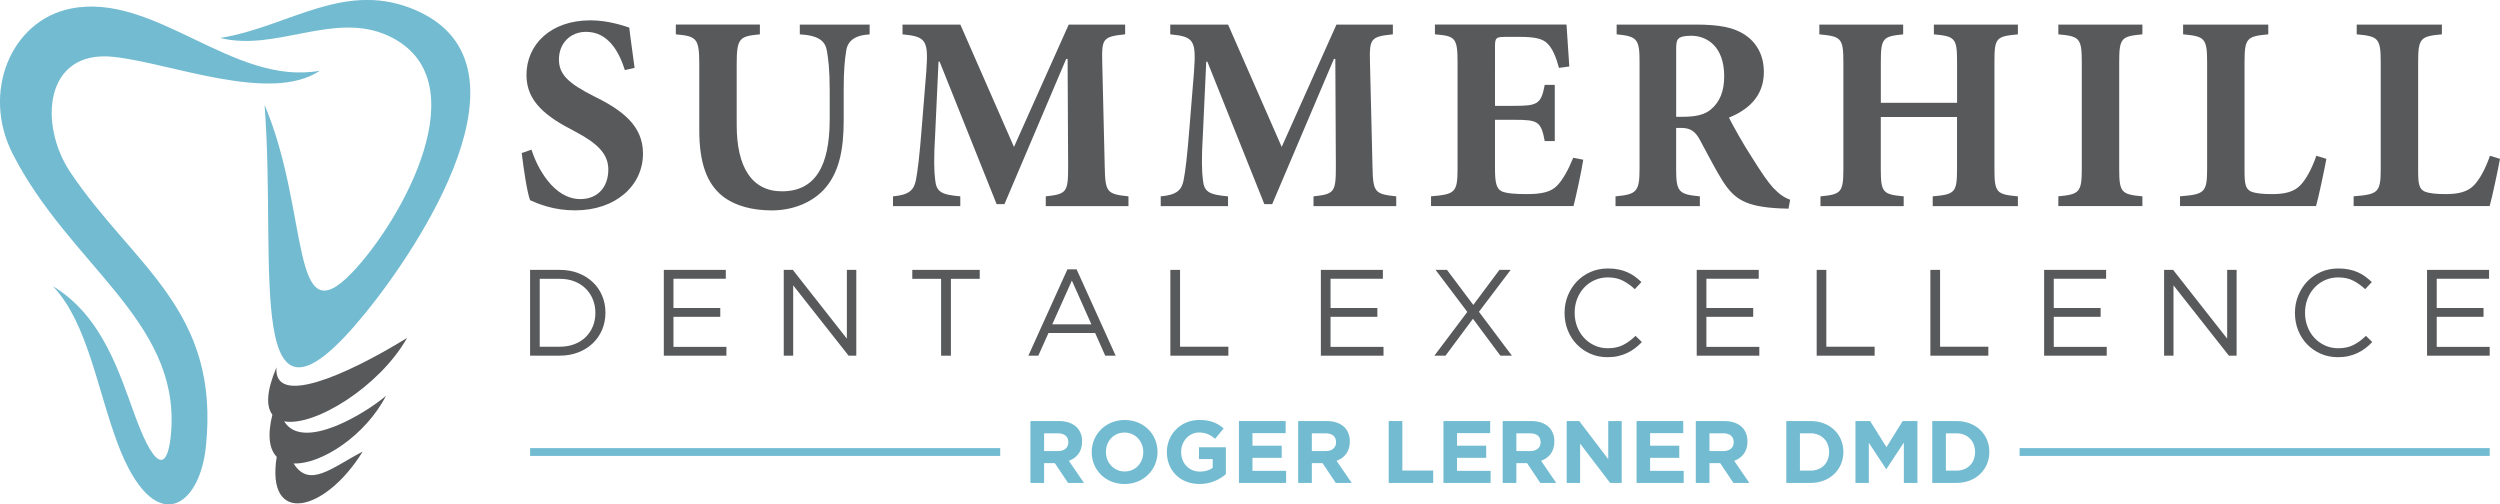 <?xml version="1.0" encoding="utf-8"?>
<svg xmlns="http://www.w3.org/2000/svg" id="Layer_2" data-name="Layer 2" viewBox="0 0 601.37 121.34">
  <defs>
    <style>
      .cls-1, .cls-2 {
        fill: #72bbd1;
      }

      .cls-3, .cls-4 {
        fill: #58595b;
      }

      .cls-4, .cls-2 {
        fill-rule: evenodd;
      }
    </style>
  </defs>
  <g id="Layer_1-2" data-name="Layer 1">
    <g>
      <g>
        <path class="cls-2" d="M76.95,17.01c-11.86,7.96-35.8-1.84-49.62-3.33-16.73-1.79-18.07,16.34-10.41,27.76,15.16,22.59,36.13,33.08,32.59,66.14-1.59,14.87-12.63,21.8-21.16-.76-4.96-13.13-7.26-29.15-15.61-37.97,12.08,7.31,16.09,21.3,19.85,31.45,5.3,14.32,7.99,12.09,8.6,3.29,1.87-26.6-24.53-39.89-38.15-66.61C-4.48,22.22,2.61,5.01,16.95,2.08c20.23-4.13,39.09,18.74,60,14.93h0Z"/>
        <path class="cls-2" d="M52.95,9.13c13.46,3.37,27.37-6.49,40.37-.56,22.46,10.26,3.43,44.41-8.65,57.03-15.02,15.69-10.12-14.64-21.03-40.36,3.03,39.04-5.51,86.77,24.44,49.83,13.06-16.11,41.32-58.98,12.64-72.29-17.41-8.08-31.1,3.71-47.76,6.35h0Z"/>
        <path class="cls-4" d="M66.5,88.4c-.69,9.46,16.5,2.06,31.42-7.11-6.61,11.7-22.28,21.41-29.56,20.06,4.51,7.47,20.11-2.31,24.49-6.15-4.84,9.48-15.55,16.55-22.23,16.28,3.79,6.08,9.23,.98,16.62-2.85-9.03,14.64-23.33,17.99-20.68,1.25-1.72-1.75-2.31-5.01-1.04-10.13-1.5-1.93-1.47-5.55,.97-11.35h0Z"/>
      </g>
      <g>
        <path class="cls-3" d="M152.65,16.32c-.54-4.17-1.01-7.19-1.28-9.68-1.21-.4-5.04-1.75-9.34-1.75-9.54,0-15.39,5.78-15.39,13.17,0,6.45,4.84,10.08,11.69,13.57,5.04,2.69,8,5.17,8,9.14,0,4.3-2.62,7.12-6.72,7.12-6.45,0-10.41-7.59-11.76-11.89l-2.35,.81c.47,4.03,1.34,9.68,2.02,11.36,.87,.4,2.15,.94,4.03,1.49,2.02,.6,4.37,.94,6.79,.94,9.81,0,16.33-5.99,16.33-13.65,0-6.65-4.84-10.41-11.89-13.84-5.91-3.02-8.33-5.11-8.33-8.8,0-3.9,2.75-6.65,6.52-6.65,5.44,0,8,4.97,9.34,9.2l2.35-.54h0Z"/>
        <path class="cls-3" d="M209.19,5.91h-16.8v2.35c4.57,.27,6.11,1.61,6.52,3.96,.34,2.02,.67,4.57,.67,9.34v7.19c0,11.22-3.49,17.27-11.49,17.27-7.26,0-10.88-5.85-10.88-15.92V15.45c0-6.32,.67-6.72,5.58-7.19v-2.35h-20.22v2.35c4.97,.47,5.64,.87,5.64,7.19v15.86c0,7.86,1.81,12.83,5.58,15.86,3.23,2.5,7.46,3.44,11.89,3.44,4.77,0,9.34-1.69,12.43-4.92,3.76-4.03,4.84-9.68,4.84-16.8v-7.32c0-4.77,.27-7.26,.6-9.34,.34-2.35,2.02-3.76,5.64-3.96v-2.35h0Z"/>
        <path class="cls-3" d="M271.45,49.58v-2.35c-5.24-.54-5.58-1.01-5.71-7.19l-.6-25.13c-.13-5.58,.13-6.11,5.51-6.65v-2.35h-13.57l-13.17,29.43-12.9-29.43h-13.91v2.35c5.78,.54,6.25,1.48,5.71,9.07l-1.08,13.3c-.54,7.05-1.01,10.62-1.41,12.7-.47,2.42-1.68,3.56-5.51,3.9v2.35h16.19v-2.35c-4.5-.4-5.78-1.01-6.05-4.03-.27-2.08-.34-5.24,0-10.82l.81-17.54h.27l13.71,34.27h1.88l14.85-34.94h.34l.13,25.87c0,6.18-.34,6.65-5.38,7.19v2.35h19.89Z"/>
        <path class="cls-3" d="M335.86,49.58v-2.35c-5.24-.54-5.58-1.01-5.71-7.19l-.61-25.13c-.13-5.58,.13-6.11,5.51-6.65v-2.35h-13.57l-13.17,29.43-12.9-29.43h-13.91v2.35c5.78,.54,6.25,1.48,5.71,9.07l-1.08,13.3c-.54,7.05-1.01,10.62-1.41,12.7-.47,2.42-1.68,3.56-5.51,3.9v2.35h16.19v-2.35c-4.5-.4-5.78-1.01-6.05-4.03-.27-2.08-.34-5.24,0-10.82l.81-17.54h.27l13.71,34.27h1.88l14.85-34.94h.34l.13,25.87c0,6.18-.34,6.65-5.38,7.19v2.35h19.89Z"/>
        <path class="cls-3" d="M378.43,37.96c-1.21,2.96-2.42,5.11-3.76,6.58-1.54,1.68-3.9,2.15-7.39,2.15-2.55,0-4.84-.13-6.05-.67-1.34-.67-1.61-2.28-1.61-5.51v-11.69h4.5c5.71,0,6.58,.27,7.46,5.11h2.42v-13.51h-2.42c-.87,4.7-1.81,5.04-7.46,5.04h-4.5V11.22c0-2.22,.27-2.35,2.75-2.35h3.22c3.76,0,5.58,.47,6.72,1.68,1.21,1.21,2.08,3.43,2.69,5.78l2.49-.34c-.27-4.17-.61-8.87-.67-10.08h-31.65v2.35c4.77,.4,5.44,.74,5.44,6.58v25.8c0,5.71-.67,6.11-6.38,6.58v2.35h34.27c.54-2.02,1.88-8.13,2.35-11.15l-2.42-.47h0Z"/>
        <path class="cls-3" d="M430.61,48.04c-1.48-.54-2.62-1.34-4.1-2.89-1.28-1.41-2.76-3.56-5.11-7.32-2.02-3.09-4.5-7.53-5.51-9.54,4.5-1.81,8.4-5.04,8.4-10.95,0-4.17-1.81-7.12-4.5-8.94-2.76-1.81-6.12-2.49-12.03-2.49h-18.88v2.35c4.91,.47,5.51,1.14,5.51,6.52v25.8c0,5.58-.74,6.18-5.78,6.65v2.35h20.29v-2.35c-5.11-.47-5.71-1.08-5.71-6.65v-9.81h1.28c2.15,0,3.36,.87,4.44,2.89,1.95,3.56,3.76,7.19,5.51,9.94,2.76,4.23,5.31,6.12,13.78,6.53,.87,0,1.61,.07,2.02,.07l.4-2.16h0Zm-27.41-19.96V11.76c0-1.41,.13-2.08,.6-2.49,.4-.4,1.34-.67,3.02-.67,3.76,0,7.93,2.55,7.93,9.74,0,3.43-.94,6.11-3.22,8-1.48,1.28-3.76,1.75-6.59,1.75h-1.75Z"/>
        <path class="cls-3" d="M485.41,5.91h-20.22v2.35c5.04,.47,5.58,.87,5.58,6.58v9.88h-18.34V14.85c0-5.71,.54-6.11,5.37-6.58v-2.35h-20.16v2.35c5.17,.47,5.78,.87,5.78,6.58v25.8c0,5.71-.61,6.11-5.51,6.58v2.35h20.02v-2.35c-4.97-.47-5.51-.87-5.51-6.58v-12.5h18.34v12.5c0,5.71-.54,6.11-5.85,6.58v2.35h20.49v-2.35c-5.11-.47-5.64-.87-5.64-6.52V14.85c0-5.71,.4-6.11,5.64-6.58v-2.35h0Z"/>
        <path class="cls-3" d="M515.35,49.58v-2.35c-5.04-.47-5.58-.94-5.58-6.58V14.91c0-5.78,.54-6.18,5.58-6.65v-2.35h-20.22v2.35c5.04,.47,5.64,.87,5.64,6.65v25.73c0,5.64-.61,6.11-5.64,6.58v2.35h20.22Z"/>
        <path class="cls-3" d="M557.19,37.49c-1.21,3.43-2.49,5.58-3.7,6.92-1.61,1.81-4.03,2.28-6.92,2.28-2.08,0-3.83-.13-5.04-.6-1.34-.6-1.61-1.75-1.61-4.9V14.91c0-5.78,.61-6.18,5.71-6.65v-2.35h-20.49v2.35c5.11,.47,5.78,.87,5.78,6.65v25.73c0,5.71-.67,6.11-6.52,6.58v2.35h32.72c.54-1.81,1.95-8.47,2.49-11.36l-2.42-.74h0Z"/>
        <path class="cls-3" d="M598.95,37.49c-1.21,3.43-2.49,5.58-3.7,6.92-1.61,1.81-4.03,2.28-6.92,2.28-2.08,0-3.83-.13-5.04-.6-1.34-.6-1.61-1.75-1.61-4.9V14.91c0-5.78,.61-6.18,5.71-6.65v-2.35h-20.49v2.35c5.11,.47,5.78,.87,5.78,6.65v25.73c0,5.71-.67,6.11-6.52,6.58v2.35h32.72c.54-1.81,1.95-8.47,2.49-11.36l-2.42-.74h0Z"/>
      </g>
      <g>
        <path class="cls-3" d="M145.64,75.21c0-1.46-.26-2.81-.79-4.07-.53-1.26-1.28-2.35-2.26-3.27-.97-.92-2.13-1.64-3.48-2.17-1.35-.52-2.82-.78-4.44-.78h-7.16v20.63h7.16c1.61,0,3.09-.27,4.44-.79,1.35-.53,2.51-1.26,3.48-2.18,.97-.92,1.72-2.02,2.26-3.29,.53-1.27,.79-2.63,.79-4.08h0Zm-2.42,.06c0,1.16-.2,2.23-.6,3.21-.4,.98-.97,1.84-1.71,2.58-.74,.74-1.64,1.31-2.7,1.72-1.06,.41-2.24,.62-3.54,.62h-4.84v-16.33h4.84c1.3,0,2.48,.21,3.54,.63,1.06,.42,1.96,1,2.7,1.74,.74,.74,1.31,1.61,1.71,2.61,.4,1,.6,2.07,.6,3.21h0Z"/>
        <polygon class="cls-3" points="174.59 64.92 159.68 64.92 159.68 85.56 174.74 85.56 174.74 83.44 162 83.44 162 76.21 173.26 76.21 173.26 74.09 162 74.09 162 67.05 174.59 67.05 174.59 64.92 174.59 64.92"/>
        <polygon class="cls-3" points="203.71 81.46 190.71 64.92 188.53 64.92 188.53 85.56 190.8 85.56 190.8 68.64 204.13 85.56 205.98 85.56 205.98 64.92 203.71 64.92 203.71 81.46 203.71 81.46"/>
        <polygon class="cls-3" points="228.74 67.07 235.67 67.07 235.67 64.92 219.45 64.92 219.45 67.07 226.38 67.07 226.38 85.56 228.74 85.56 228.74 67.07 228.74 67.07"/>
        <path class="cls-3" d="M258.95,64.78h-2.18l-9.4,20.78h2.39l2.45-5.45h11.23l2.42,5.45h2.51l-9.4-20.78h0Zm3.57,13.24h-9.4l4.72-10.53,4.69,10.53h0Z"/>
        <polygon class="cls-3" points="281.53 85.56 295.48 85.56 295.48 83.4 283.86 83.4 283.86 64.92 281.53 64.92 281.53 85.56 281.53 85.56"/>
        <polygon class="cls-3" points="332.65 64.92 317.73 64.92 317.73 85.56 332.8 85.56 332.8 83.44 320.06 83.44 320.06 76.21 331.32 76.21 331.32 74.09 320.06 74.09 320.06 67.05 332.65 67.05 332.65 64.92 332.65 64.92"/>
        <polygon class="cls-3" points="363.69 85.56 355.76 75 363.39 64.92 360.68 64.92 354.4 73.35 348.07 64.92 345.32 64.92 352.96 75.03 345.03 85.56 347.71 85.56 354.31 76.68 360.92 85.56 363.69 85.56 363.69 85.56"/>
        <path class="cls-3" d="M394.96,82.29l-1.53-1.5c-.98,.94-1.98,1.68-3.01,2.2-1.02,.52-2.24,.78-3.65,.78-1.14,0-2.2-.22-3.17-.66-.97-.44-1.82-1.05-2.54-1.81-.72-.77-1.28-1.67-1.68-2.71-.4-1.04-.6-2.16-.6-3.36s.2-2.31,.6-3.35c.4-1.03,.96-1.93,1.68-2.7,.72-.77,1.56-1.37,2.54-1.8,.97-.43,2.03-.65,3.17-.65,1.41,0,2.63,.27,3.64,.8,1.01,.53,1.96,1.21,2.84,2.03l1.59-1.71c-.51-.49-1.04-.94-1.59-1.34-.55-.4-1.15-.75-1.8-1.03-.65-.29-1.35-.51-2.11-.66-.76-.16-1.61-.24-2.55-.24-1.51,0-2.91,.28-4.19,.84-1.28,.56-2.38,1.33-3.3,2.3-.92,.97-1.64,2.11-2.17,3.4-.52,1.3-.78,2.68-.78,4.16s.26,2.89,.78,4.19c.52,1.3,1.24,2.42,2.17,3.37,.92,.95,2.02,1.71,3.27,2.26,1.26,.55,2.63,.82,4.13,.82,.94,0,1.8-.09,2.56-.27,.77-.18,1.48-.42,2.15-.74,.67-.31,1.29-.69,1.87-1.13,.58-.44,1.13-.94,1.66-1.49h0Z"/>
        <polygon class="cls-3" points="423.06 64.92 408.14 64.92 408.14 85.56 423.2 85.56 423.2 83.44 410.47 83.44 410.47 76.21 421.73 76.21 421.73 74.09 410.47 74.09 410.47 67.05 423.06 67.05 423.06 64.92 423.06 64.92"/>
        <polygon class="cls-3" points="437 85.56 450.94 85.56 450.94 83.4 439.32 83.4 439.32 64.92 437 64.92 437 85.56 437 85.56"/>
        <polygon class="cls-3" points="464.35 85.56 478.29 85.56 478.29 83.4 466.68 83.4 466.68 64.92 464.35 64.92 464.35 85.56 464.35 85.56"/>
        <polygon class="cls-3" points="506.62 64.92 491.71 64.92 491.71 85.56 506.77 85.56 506.77 83.44 494.03 83.44 494.03 76.21 505.3 76.21 505.3 74.09 494.03 74.09 494.03 67.05 506.62 67.05 506.62 64.92 506.62 64.92"/>
        <polygon class="cls-3" points="535.74 81.46 522.74 64.92 520.57 64.92 520.57 85.56 522.83 85.56 522.83 68.64 536.16 85.56 538.01 85.56 538.01 64.92 535.74 64.92 535.74 81.46 535.74 81.46"/>
        <path class="cls-3" d="M570.65,82.29l-1.53-1.5c-.98,.94-1.98,1.68-3.01,2.2-1.02,.52-2.24,.78-3.65,.78-1.14,0-2.2-.22-3.17-.66-.97-.44-1.82-1.05-2.54-1.81-.72-.77-1.28-1.67-1.68-2.71-.4-1.04-.6-2.16-.6-3.36s.2-2.31,.6-3.35c.4-1.03,.96-1.93,1.68-2.7,.72-.77,1.56-1.37,2.54-1.8,.97-.43,2.03-.65,3.17-.65,1.41,0,2.63,.27,3.64,.8,1.01,.53,1.96,1.21,2.84,2.03l1.59-1.71c-.51-.49-1.04-.94-1.59-1.34-.55-.4-1.15-.75-1.8-1.03-.65-.29-1.35-.51-2.11-.66-.76-.16-1.61-.24-2.55-.24-1.51,0-2.91,.28-4.19,.84-1.28,.56-2.38,1.33-3.3,2.3-.92,.97-1.64,2.11-2.17,3.4-.52,1.3-.78,2.68-.78,4.16s.26,2.89,.78,4.19c.52,1.3,1.24,2.42,2.17,3.37,.92,.95,2.02,1.71,3.27,2.26,1.26,.55,2.63,.82,4.13,.82,.94,0,1.8-.09,2.56-.27,.77-.18,1.48-.42,2.15-.74,.67-.31,1.29-.69,1.87-1.13s1.13-.94,1.66-1.49h0Z"/>
        <polygon class="cls-3" points="598.74 64.92 583.82 64.92 583.82 85.56 598.89 85.56 598.89 83.44 586.15 83.44 586.15 76.21 597.41 76.21 597.41 74.09 586.15 74.09 586.15 67.05 598.74 67.05 598.74 64.92 598.74 64.92"/>
      </g>
      <g>
        <path class="cls-1" d="M247.88,116.17h3.28v-4.77h2.57l3.19,4.77h3.83l-3.64-5.32c1.89-.7,3.19-2.21,3.19-4.62v-.04c0-1.4-.45-2.57-1.28-3.4-.98-.98-2.45-1.51-4.34-1.51h-6.81v14.89h0Zm3.28-7.66v-4.28h3.25c1.6,0,2.58,.72,2.58,2.13v.04c0,1.26-.92,2.11-2.51,2.11h-3.32Z"/>
        <path class="cls-1" d="M270.5,116.43c4.6,0,7.94-3.47,7.94-7.7v-.04c0-4.23-3.3-7.66-7.89-7.66s-7.94,3.47-7.94,7.7v.04c0,4.24,3.3,7.66,7.89,7.66h0Zm.04-3.02c-2.64,0-4.51-2.13-4.51-4.68v-.04c0-2.55,1.83-4.64,4.47-4.64s4.51,2.13,4.51,4.68v.04c0,2.55-1.83,4.64-4.47,4.64h0Z"/>
        <path class="cls-1" d="M288.52,116.43c2.72,0,4.83-1.07,6.36-2.37v-6.47h-6.47v2.83h3.3v2.13c-.83,.6-1.89,.89-3.08,.89-2.64,0-4.51-2-4.51-4.72v-.04c0-2.53,1.89-4.64,4.28-4.64,1.72,0,2.75,.55,3.89,1.51l2.06-2.49c-1.55-1.32-3.17-2.04-5.85-2.04-4.51,0-7.81,3.47-7.81,7.7v.04c0,4.41,3.19,7.66,7.83,7.66h0Z"/>
        <polygon class="cls-1" points="298.03 116.17 309.37 116.17 309.37 113.26 301.28 113.26 301.28 110.13 308.31 110.13 308.31 107.21 301.28 107.21 301.28 104.19 309.26 104.19 309.26 101.28 298.03 101.28 298.03 116.17 298.03 116.17"/>
        <path class="cls-1" d="M312.28,116.17h3.28v-4.77h2.57l3.19,4.77h3.83l-3.64-5.32c1.89-.7,3.19-2.21,3.19-4.62v-.04c0-1.4-.45-2.57-1.28-3.4-.98-.98-2.45-1.51-4.34-1.51h-6.81v14.89h0Zm3.28-7.66v-4.28h3.26c1.6,0,2.57,.72,2.57,2.13v.04c0,1.26-.92,2.11-2.51,2.11h-3.32Z"/>
        <polygon class="cls-1" points="334.05 116.17 344.75 116.17 344.75 113.19 337.33 113.19 337.33 101.28 334.05 101.28 334.05 116.17 334.05 116.17"/>
        <polygon class="cls-1" points="347.22 116.17 358.56 116.17 358.56 113.26 350.48 113.26 350.48 110.13 357.5 110.13 357.5 107.21 350.48 107.21 350.48 104.19 358.46 104.19 358.46 101.28 347.22 101.28 347.22 116.17 347.22 116.17"/>
        <path class="cls-1" d="M361.48,116.17h3.28v-4.77h2.57l3.19,4.77h3.83l-3.64-5.32c1.89-.7,3.19-2.21,3.19-4.62v-.04c0-1.4-.45-2.57-1.28-3.4-.98-.98-2.45-1.51-4.34-1.51h-6.81v14.89h0Zm3.28-7.66v-4.28h3.25c1.6,0,2.58,.72,2.58,2.13v.04c0,1.26-.92,2.11-2.51,2.11h-3.32Z"/>
        <polygon class="cls-1" points="376.86 116.17 380.09 116.17 380.09 106.7 387.31 116.17 390.09 116.17 390.09 101.28 386.86 101.28 386.86 110.45 379.88 101.28 376.86 101.28 376.86 116.17 376.86 116.17"/>
        <polygon class="cls-1" points="393.67 116.17 405.01 116.17 405.01 113.26 396.93 113.26 396.93 110.13 403.95 110.13 403.95 107.21 396.93 107.21 396.93 104.19 404.9 104.19 404.9 101.28 393.67 101.28 393.67 116.17 393.67 116.17"/>
        <path class="cls-1" d="M407.93,116.17h3.28v-4.77h2.57l3.19,4.77h3.83l-3.64-5.32c1.89-.7,3.19-2.21,3.19-4.62v-.04c0-1.4-.45-2.57-1.28-3.4-.98-.98-2.45-1.51-4.34-1.51h-6.81v14.89h0Zm3.28-7.66v-4.28h3.26c1.6,0,2.57,.72,2.57,2.13v.04c0,1.26-.91,2.11-2.51,2.11h-3.32Z"/>
        <path class="cls-1" d="M429.69,116.17h5.81c4.68,0,7.92-3.25,7.92-7.45v-.04c0-4.19-3.23-7.4-7.92-7.4h-5.81v14.89h0Zm3.28-2.96v-8.98h2.53c2.68,0,4.49,1.85,4.49,4.49v.04c0,2.64-1.81,4.45-4.49,4.45h-2.53Z"/>
        <polygon class="cls-1" points="446.33 116.17 449.54 116.17 449.54 106.51 453.69 112.81 453.78 112.81 457.97 106.45 457.97 116.17 461.23 116.17 461.23 101.28 457.69 101.28 453.78 107.57 449.86 101.28 446.33 101.28 446.33 116.17 446.33 116.17"/>
        <path class="cls-1" d="M464.8,116.17h5.81c4.68,0,7.92-3.25,7.92-7.45v-.04c0-4.19-3.23-7.4-7.92-7.4h-5.81v14.89h0Zm3.28-2.96v-8.98h2.53c2.68,0,4.49,1.85,4.49,4.49v.04c0,2.64-1.81,4.45-4.49,4.45h-2.53Z"/>
        <polygon class="cls-1" points="598.89 109.67 598.89 107.79 485.81 107.79 485.81 109.67 598.89 109.67 598.89 109.67"/>
        <polygon class="cls-1" points="240.6 109.67 240.6 107.79 127.52 107.79 127.52 109.67 240.6 109.67 240.6 109.67"/>
      </g>
    </g>
  </g>
</svg>